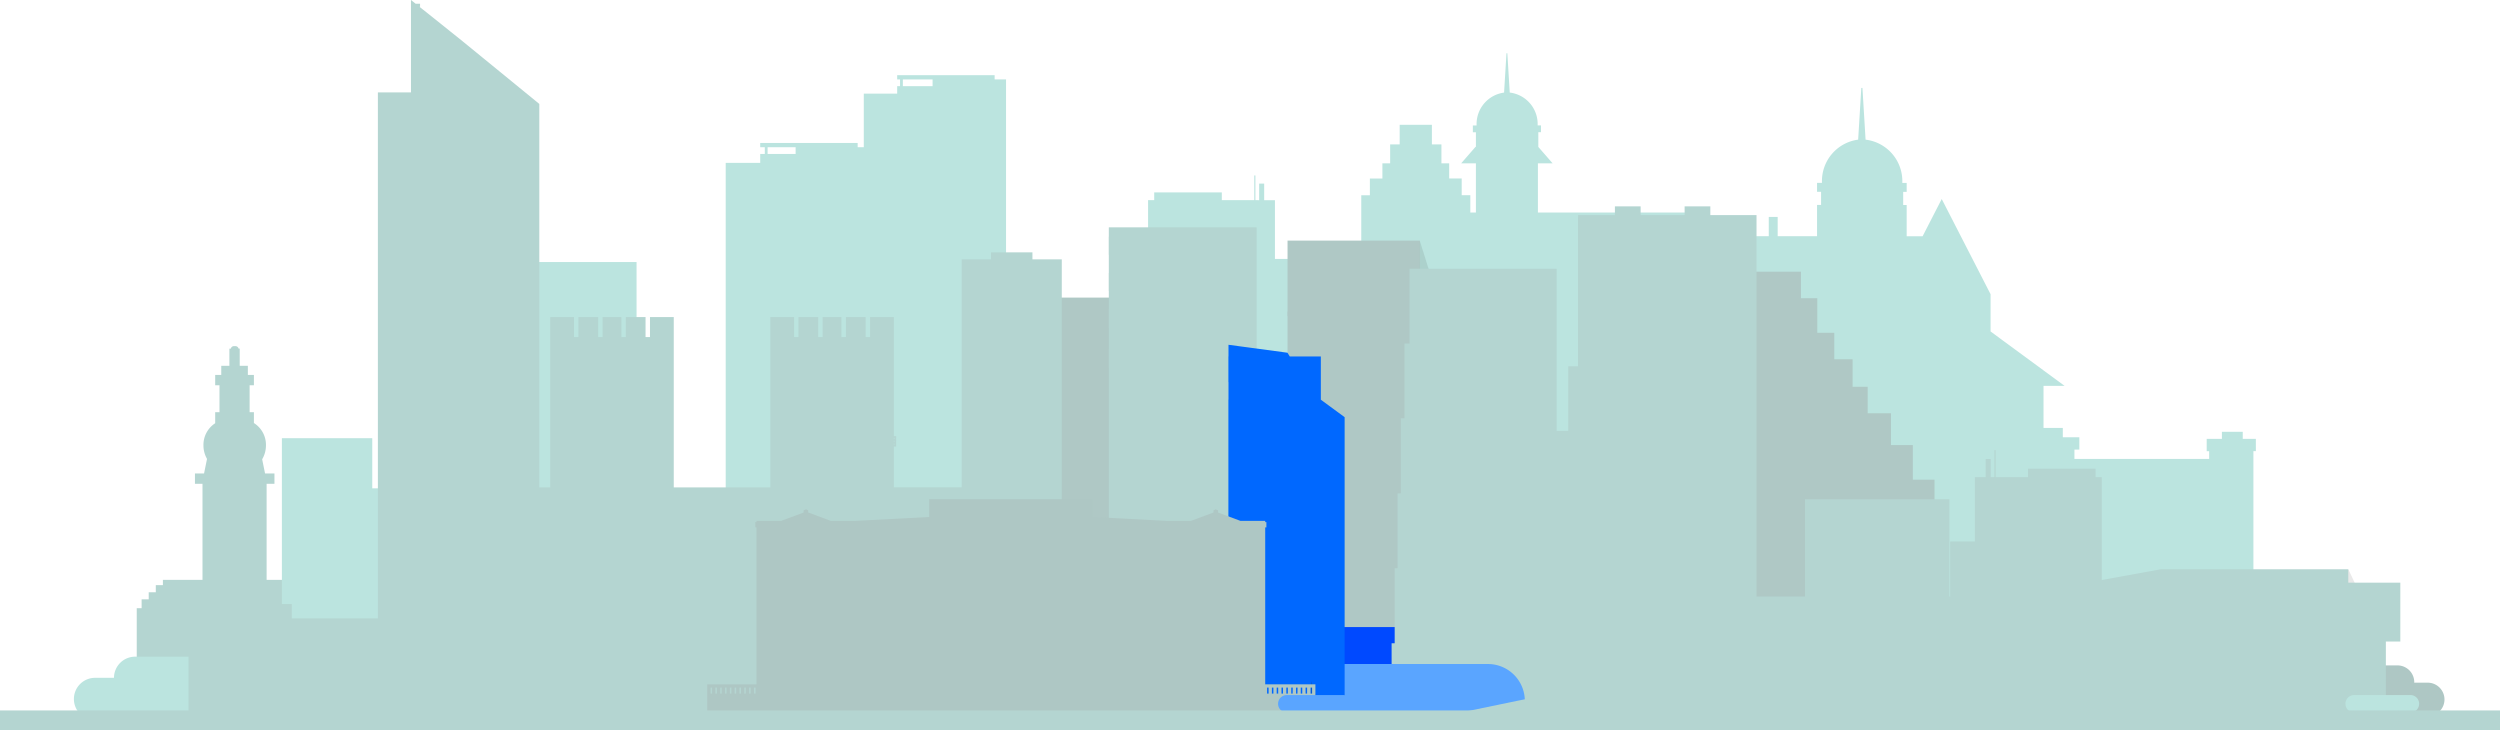 <svg xmlns="http://www.w3.org/2000/svg" width="364.5" height="106.461" viewBox="0 0 364.5 106.461">
  <g id="Group_101" data-name="Group 101" transform="translate(-25.886 -75.569)">
    <rect id="Rectangle_273" data-name="Rectangle 273" width="22.765" height="51.274" transform="translate(95.931 113.774)" fill="#bbe4df"/>
    <path id="Path_195" data-name="Path 195" d="M296.148,126.217v-8.566h-1.571v-2.419h-.733v2.419H293.3v-3.6h-.167v3.6H288.4v-1.132h-9.855v1.132h-.895v60.655h3.6v8.566h18.5V126.217Z" transform="translate(-84.375 -12.898)" fill="#bbe4df"/>
    <rect id="Rectangle_274" data-name="Rectangle 274" width="18.496" height="60.656" transform="translate(177.506 118.958)" fill="#afc8c5"/>
    <path id="Path_196" data-name="Path 196" d="M84.759,189.681h-.711v-1.293H83.015v-1.034H81.981v-1.034H80.946v-.775H74.807v-14h1.142v-1.507H74.58l-.422-2.07a3.962,3.962,0,0,0,.553-2.035,3.753,3.753,0,0,0-1.756-3.249V161.1h-.625v-3.919h.625v-1.509h-.883v-1.336H70.887v-2.5h-.164a.474.474,0,0,0-.461-.365h-.215a.472.472,0,0,0-.46.365h-.207v2.5H68.194v1.336H67.31v1.509h.625V161.1H67.31v1.612a3.759,3.759,0,0,0-1.712,3.223,3.965,3.965,0,0,0,.521,1.979l-.434,2.126H64.359v1.507h1.1v14H59.685v.775H58.65v1.034H57.617v1.034H56.583v1.293h-.711v7.152h.862V204.9H81.6v-8.068h3.16Z" transform="translate(-10.049 -25.436)" fill="#b4d5d1"/>
    <path id="Path_197" data-name="Path 197" d="M454.831,143.466H452.92v-1.023h-3.04v1.023h-2.216v1.8h.358v1.128H428.379v-1.358h.717v-1.8h-2.411v-1.357h-2.813v-6.135h3.074l-10.794-7.932V122.38L409.03,108.5l-2.788,5.433H403.92v-4.558h-.507v-1.921h.507v-1.3h-.635c0-.04,0-.08,0-.121a6.079,6.079,0,0,0-5.357-6.187L397.47,92.3h-.163l-.461,7.544a6.086,6.086,0,0,0-5.278,6.18c0,.041,0,.081,0,.121h-.715v1.3h.586v1.921h-.586v4.558h-5.74v-2.808h-1.3v2.808h-8.6v-3.453H350.155V103.3H352.3l-2.085-2.394V98.761h.385v-.989h-.484c0-.031,0-.061,0-.092a4.618,4.618,0,0,0-4.069-4.7l-.35-5.729h-.124l-.351,5.732a4.624,4.624,0,0,0-4.009,4.7c0,.031,0,.061,0,.092h-.545v.989h.446V100.9h-.061l-2.084,2.394h2.145v7.182H340.3v-2.532h-1.259v-2.44h-1.824V103.3h-1.13v-2.763h-1.39V97.679H330v2.854h-1.39V103.3h-1.13v2.21h-1.824v2.44H324.4V182.93l130.074.231v-37.9h.358Z" transform="translate(-100.041 -3.915)" fill="#bbe4df"/>
    <path id="Path_198" data-name="Path 198" d="M457.146,187.6V178.22h1.571v-2.646h.734v2.646H460v-3.935h.168v3.935h4.726v-1.238h9.856v1.238h.895V213.5h-3.6l-18.5-.154V187.6Z" transform="translate(-143.323 -33.083)" fill="#b4d5d1"/>
    <path id="Path_199" data-name="Path 199" d="M381.486,155.893H366.991v9.416h-5.544v40.84h14.495v-9.416h5.544Z" transform="translate(-112.457 -26.919)" fill="#b4d5d1"/>
    <path id="Path_200" data-name="Path 200" d="M425.362,165.469v-5.045h-3.187v-4.634H418.78V151.93h-2.2v-4.016h-2.668v-3.861h-2.48v-5.045h-2.384v-3.861H385.7v21.416h1.877v3.861h2.75v5.045H385.7v30.168h42.823V165.469Z" transform="translate(-120.585 -19.966)" fill="#afc8c5"/>
    <path id="Path_201" data-name="Path 201" d="M63.238,227.3a3.088,3.088,0,0,1-3.089,3.089H45.182a3.088,3.088,0,0,1-3.089-3.089h0a3.089,3.089,0,0,1,3.089-3.089H60.15a3.089,3.089,0,0,1,3.089,3.089Z" transform="translate(-5.432 -49.816)" fill="#bbe4df"/>
    <path id="Path_202" data-name="Path 202" d="M72.025,222.659a3.089,3.089,0,0,1-3.09,3.089H53.969a3.089,3.089,0,0,1-3.089-3.089h0a3.089,3.089,0,0,1,3.089-3.089H68.936a3.089,3.089,0,0,1,3.09,3.089Z" transform="translate(-8.376 -48.259)" fill="#bbe4df"/>
    <g id="Group_100" data-name="Group 100" transform="translate(131.694 86.53)">
      <path id="Path_203" data-name="Path 203" d="M224.236,92.673v-.618H210.027v.618h.418v.983h-.418v1.089h-4.867v7.813h-.894v-.618H190.058v.618h.669v.983h-.669v1.3h-5.031v63.657h23.131v-.246H225.9V92.673Zm-33.1,9.885h4.085v.983h-4.085Zm19.718-8.9v-.983h4.336v.983Z" transform="translate(-185.027 -92.055)" fill="#bbe4df"/>
    </g>
    <path id="Path_204" data-name="Path 204" d="M100.877,178.971V171.66H87.7v24.178h1.442v7.311h14.416V178.971Z" transform="translate(-20.715 -32.203)" fill="#bbe4df"/>
    <path id="Path_205" data-name="Path 205" d="M116.754,89.4h0l-.5-.407h0l-6.163-5.036h0L106.955,81.4l-1.5-1.2-.271-.221v0l-1.087-.869-.152-.124v0L100.9,76.561h.083v-.451h-.648l-.676-.54V89.042H94.835v76.69H67.221v14.026h1.968v.038h39.49v-.038h9.691V90.724Z" transform="translate(-13.853)" fill="#b4d5d1"/>
    <path id="Path_206" data-name="Path 206" d="M538.883,204.987l-10.333,14.55,8.186-19.13Z" transform="translate(-168.459 -41.837)" fill="#231f20" opacity="0.1"/>
    <path id="Path_207" data-name="Path 207" d="M201.744,193.308h1.217v-.469h-1.217v-5.372h.186V187h-.186V169.925h-11.6v-5.953h.339V162.46h-.339V145.1h-3.467v2.913h-.644V145.1h-2.88v2.913H182.5V145.1h-2.741v2.913h-.645V145.1h-2.878v2.913H175.6V145.1h-3.467v24.828H158.054V145.1h-3.467v2.913h-.645V145.1h-2.88v2.913h-.644V145.1h-2.741v2.913h-.644V145.1h-2.88v2.913h-.644V145.1h-3.467v24.828H128.381V187h-.108v.47h.108v5.372h-.43v.469h.43v3.425h-1.239v1.3h1.3v5h73.239v-5h1.238v-1.3h-1.175v-3.425Zm-11.6-30.176h.069v.166h-.069Zm0,.587v-.165h.069v.165Zm.069-1.007v.166h-.069v-.166Z" transform="translate(-33.934 -23.301)" fill="#b4d5d1"/>
    <path id="Path_208" data-name="Path 208" d="M397.837,122.1H391.22v-1.274h-3.75V122.1h-6.411v-1.274h-3.751V122.1h-5.365v.383h-.02v72.525h26.032V122.1Zm-8.494,9.1v0h.12v0Zm.47,0v0h.629v0Zm-2.113-4.366v0h.691v0Zm3.092,4.366v0h.685v0Zm-2.051-4.366v0h.721v0Zm3.635,4.366h-.547v0h.547Zm-2.563-4.366v0h.629v0Zm.979,0v0h.685v0Zm1.584,0h-.547v0h.547Z" transform="translate(-115.968 -15.169)" fill="#b4d5d1"/>
    <path id="Path_209" data-name="Path 209" d="M327.486,143.381v-1.345h.047v-.667h-.047V128.328H308.2v10.355h-.032v.666h.032v12.762h-.032v.666h.032v32.71h-.065v.667h.065v11.925h19.288v-7.9h.047v-.667h-.047v-.676h.047v-.667h-.047V178.1h.047v-.666h-.047v-7.19h.047v-.666h-.047v-6.049h.047v-.667h-.047v-.677h.047v-.666h-.047v-11.42h.047v-.667h-.047v-2.019h.047v-.666h-.047v-.677h.047V145.4h-.047v-.677h.047v-.667h-.047v-.673Z" transform="translate(-94.59 -17.681)" fill="#afc8c5"/>
    <path id="Path_210" data-name="Path 210" d="M349.14,166.419l-11.986.908.044-39Z" transform="translate(-104.316 -17.681)" fill="#231f20" opacity="0.1"/>
    <path id="Path_211" data-name="Path 211" d="M247.091,131.929v-1.021h-6.036v1.021h-4.278v66.3h14.592v-66.3Z" transform="translate(-70.676 -18.546)" fill="#b4d5d1"/>
    <path id="Path_212" data-name="Path 212" d="M289.42,218.464a5.391,5.391,0,0,0,5.391,5.392h26.125a5.392,5.392,0,0,0,5.391-5.392h0a5.392,5.392,0,0,0-5.391-5.392H294.811a5.392,5.392,0,0,0-5.391,5.392Z" transform="translate(-88.319 -46.081)" fill="#0049ff"/>
    <path id="Path_213" data-name="Path 213" d="M353.454,134.5H333.667v10.906h-.738v10.9h-.537v10.95h-.469v10.905H331.5v10.951h-.447v10.905h24.065V134.5h-1.661Z" transform="translate(-102.27 -19.75)" fill="#b4d5d1"/>
    <path id="Path_214" data-name="Path 214" d="M341.335,228.413a5.378,5.378,0,0,0-5.063-7.231H310.146a5.38,5.38,0,0,0-5.063,7.231Z" transform="translate(-93.458 -48.799)" fill="#5aa5ff"/>
    <path id="Path_215" data-name="Path 215" d="M269.034,125.427v1.352h-.014v2.644h.014v2.657h-.014v2.645h.014v2.657h-.014v2.644h.014v3.139h-.014v2.644h.014v50.515h21.552v-70.9Z" transform="translate(-81.482 -16.709)" fill="#b4d5d1"/>
    <path id="Path_216" data-name="Path 216" d="M312.211,203.936h0v-42.2l-3.468-2.548v-6.3h-4.527l-.339-.548-8.6-1.159v1.707h-.014v3.73h.014v2.557h-.014V205.1H312.21v-1.029h0Z" transform="translate(-90.278 -25.342)" fill="#0068ff"/>
    <path id="Path_217" data-name="Path 217" d="M314.82,230.234l-1.658-.43.157-4.9Z" transform="translate(-96.276 -50.045)" fill="#231f20" opacity="0.2"/>
    <path id="Path_218" data-name="Path 218" d="M544.9,223.934a2.45,2.45,0,0,1-2.451,2.451H526.7a2.45,2.45,0,0,1-2.45-2.451h0a2.45,2.45,0,0,1,2.45-2.45h15.75a2.45,2.45,0,0,1,2.451,2.45Z" transform="translate(-167.017 -48.901)" fill="#aec7c4"/>
    <path id="Path_219" data-name="Path 219" d="M551.53,227.722a2.45,2.45,0,0,1-2.451,2.451h-15.75a2.45,2.45,0,0,1-2.45-2.451h0a2.45,2.45,0,0,1,2.45-2.45h15.75a2.45,2.45,0,0,1,2.451,2.45Z" transform="translate(-169.239 -50.17)" fill="#aec7c4"/>
    <path id="Path_220" data-name="Path 220" d="M269.624,213.39v-1.354h-7.318V189.156h.172v-.771h-.172v-.18H258.7l-3.266-1.217v-.316l-.357-.154-.309.154v.31L251.49,188.2h-3.6l-10.785-.565v-2.592H213.319v2.593l-10.759.564h-3.607l-3.278-1.222v-.31l-.309-.154-.358.154v.315l-3.266,1.217h-3.606v.18h-.172v.771h.172v22.879h-7.183v3.977l-.03,0v.064H180.9v1.246h88.721V213.39Zm-.482,0h-.223v-.882h.223Zm-87,0v-.882h.221v.882Zm.7-.882h.221v.882h-.221Zm.705,0h.221v.882h-.221Zm.705,0h.221v.882h-.221Zm.7,0h.221v.882h-.221Zm.7,0h.221v.882h-.221Zm.7,0h.221v.882h-.221Zm.705,0h.221v.882h-.221Zm.7,0H188v.882h-.221Zm80.434.882v-.882h.221v.882Zm-.484,0h-.221v-.882h.221Zm-.7,0H266.8v-.882h.223Zm-.7,0H266.1v-.882h.223Zm-.7,0h-.223v-.882h.223Zm-.707,0h-.221v-.882h.221Zm-.7,0h-.221v-.882h.221Zm-.7,0h-.222v-.882h.222Zm-.7,0h-.222v-.882h.222Zm-81.361-.882h.221v.882h-.221Z" transform="translate(-51.952 -36.69)" fill="#aec7c4"/>
    <path id="Path_221" data-name="Path 221" d="M475.425,197.212v-1.953H448.09l-10.745,1.953-9.76,2.023H417.27V185.048H396.216v14.187H371.525L369.8,211.216l-24.156,5.008H369.08l-.084.586h71.21v-.586h40.7V205.793h2.107v-8.581Z" transform="translate(-107.161 -36.69)" fill="#b4d5d1"/>
    <path id="Path_225" data-name="Path 225" d="M316.9,229.262a1.275,1.275,0,0,1-1.275,1.275h-8.194a1.275,1.275,0,0,1-1.275-1.275h0a1.275,1.275,0,0,1,1.275-1.275h8.194a1.275,1.275,0,0,1,1.275,1.275Z" transform="translate(-93.927 -51.08)" fill="#5aa5ff"/>
    <path id="Path_226" data-name="Path 226" d="M550.967,229.262a1.275,1.275,0,0,1-1.275,1.275H541.5a1.275,1.275,0,0,1-1.275-1.275h0a1.275,1.275,0,0,1,1.275-1.275h8.193a1.275,1.275,0,0,1,1.275,1.275Z" transform="translate(-172.371 -51.08)" fill="#bbe4df"/>
    <rect id="Rectangle_275" data-name="Rectangle 275" width="364.5" height="2.88" transform="translate(25.886 179.151)" fill="#b4d5d1"/>
  </g>
</svg>
